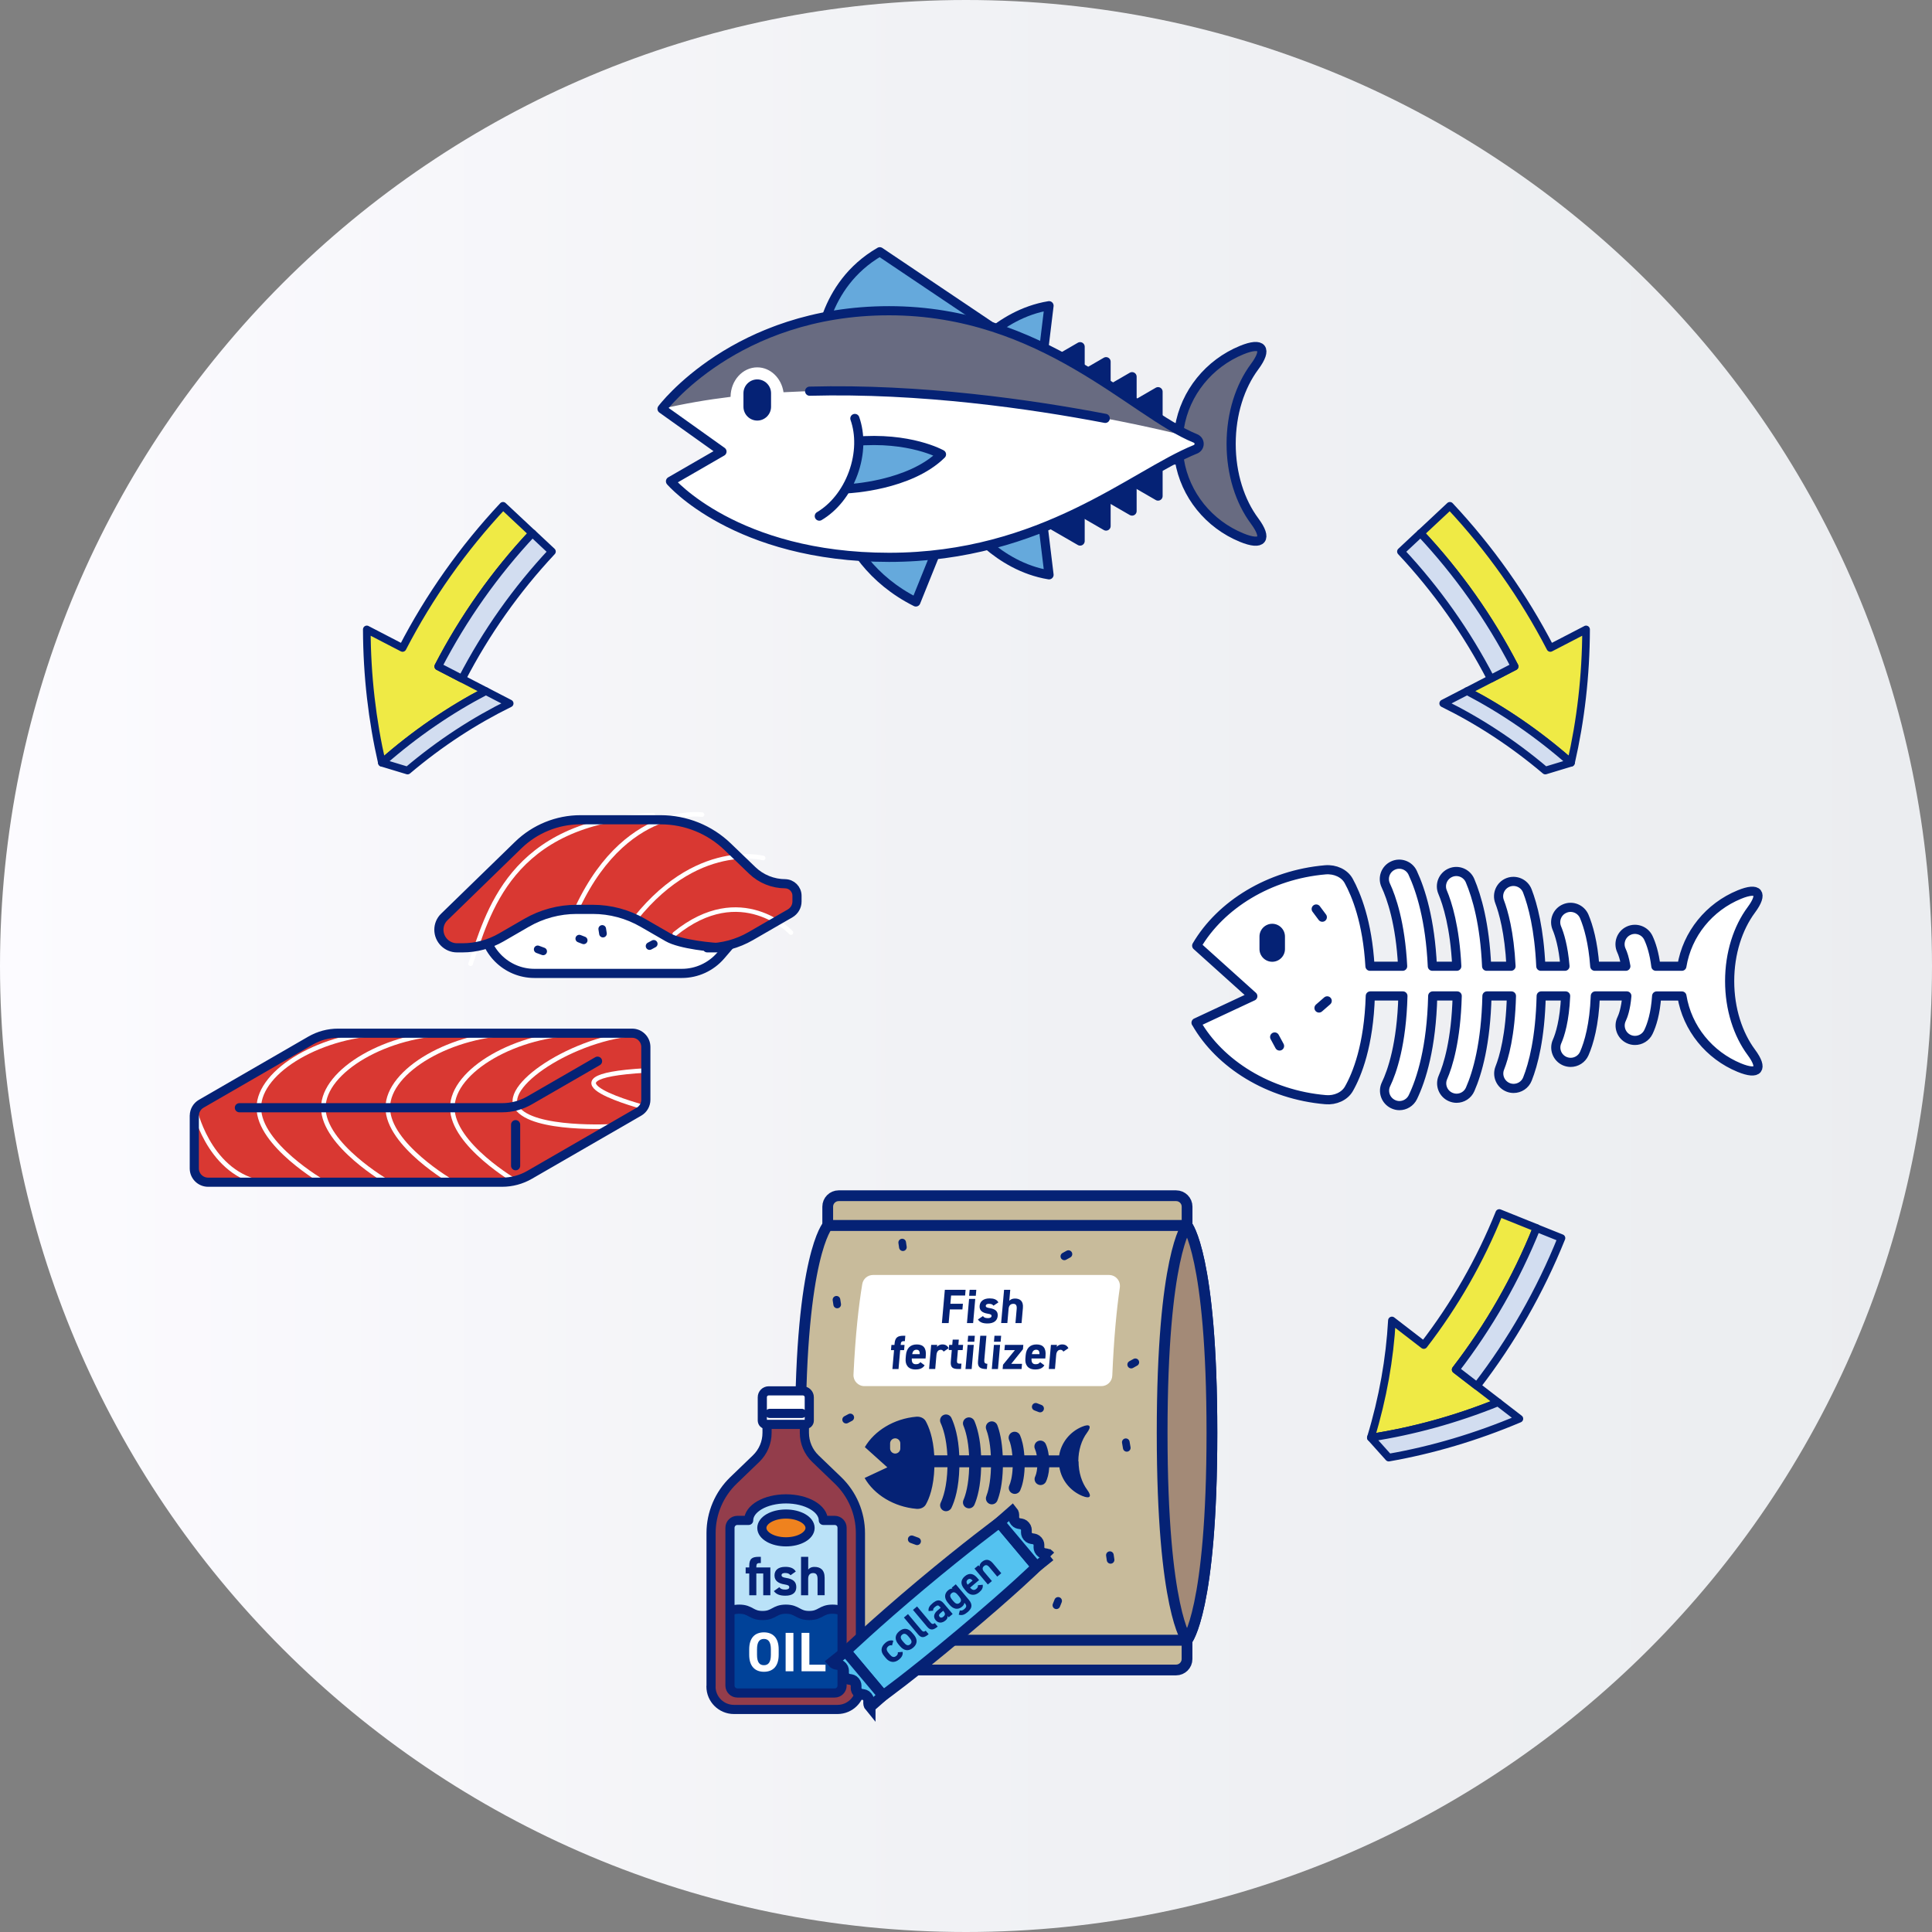 <?xml version="1.0" encoding="UTF-8"?><svg id="_レイヤー_2" xmlns="http://www.w3.org/2000/svg" xmlns:xlink="http://www.w3.org/1999/xlink" viewBox="0 0 420 420"><rect x="0" y="0" width="420" height="420" fill="#808080" stroke="none"/><defs><style>.cls-1{fill:#bae2f8;}.cls-2{fill:#fff;}.cls-3{fill:#d93832;}.cls-4{fill:#933d4b;}.cls-5{fill:url(#_名称未設定グラデーション_8);}.cls-6{fill:#54c2f0;}.cls-7{fill:#65a9dc;}.cls-8{fill:#686b81;}.cls-9{fill:#efea45;}.cls-10{stroke-width:1.99px;}.cls-10,.cls-11,.cls-12,.cls-13,.cls-14{fill:none;}.cls-10,.cls-11,.cls-13{stroke-linecap:round;stroke-linejoin:round;}.cls-10,.cls-13,.cls-14{stroke:#052275;}.cls-15{fill:#004299;}.cls-16{fill:#052275;}.cls-17{fill:#a38a77;}.cls-18{clip-path:url(#clippath);}.cls-11{stroke:#fff;stroke-width:.99px;}.cls-19{fill:#d2ddf0;}.cls-20{fill:#c8bb9b;}.cls-13{stroke-width:1.66px;}.cls-14{stroke-width:2.34px;}.cls-21{fill:#ef821e;}</style><linearGradient id="_名称未設定グラデーション_8" x1="0" y1="210" x2="420" y2="210" gradientUnits="userSpaceOnUse"><stop offset="0" stop-color="#fcfbff"/><stop offset=".48" stop-color="#f1f2f5"/><stop offset="1" stop-color="#ebedf0"/></linearGradient><clipPath id="clippath"><rect class="cls-12" x="158.61" y="347.89" width="24.37" height="19.86"/></clipPath></defs><g id="_文字"><path class="cls-5" d="m210,420c115.98,0,210-94.02,210-210S325.98,0,210,0,0,94.02,0,210s94.02,210,210,210"/><path class="cls-2" d="m105.06,200.48h0c0,6.15,4.99,11.13,11.13,11.13h32.04c3.25,0,6.33-1.42,8.45-3.88l6.23-7.25v-5.82l-19.28-10.88h-19.28l-19.28,16.7Z"/><path class="cls-10" d="m105.06,200.48h0c0,6.15,4.99,11.13,11.13,11.13h32.04c3.25,0,6.33-1.42,8.45-3.88l6.23-7.25v-5.82l-19.28-10.88h-19.28l-19.28,16.7Z"/><path class="cls-3" d="m126.2,178.21h17.42c5.43,0,10.66,2.1,14.57,5.87l5.33,5.13c1.94,1.87,4.53,2.91,7.23,2.91h-.1c1.44,0,2.61,1.17,2.61,2.61v1.25c0,1.06-.57,2.03-1.48,2.57l-8.61,4.97c-2.86,1.65-6.12,2.53-9.42,2.53h4.11c-3.01,0-10.07-.79-12.67-2.3l-5.44-3.14c-3.31-1.91-7.06-2.92-10.88-2.92h-3.52c-3.82,0-7.57,1.01-10.88,2.92l-5.5,3.18c-2.56,1.48-5.47,2.26-8.43,2.26h-1.19c-2.17,0-3.94-1.76-3.94-3.94,0-1.04.42-2.04,1.17-2.76l16.08-15.64c3.62-3.52,8.48-5.5,13.53-5.5"/><path class="cls-12" d="m126.2,178.21c-5.05,0-9.91,1.97-13.54,5.5l-16.08,15.64c-.74.72-1.17,1.72-1.17,2.76,0,2.18,1.76,3.94,3.94,3.94h1.18c2.96,0,5.87-.78,8.43-2.26l5.5-3.18c3.31-1.91,7.06-2.92,10.87-2.92h3.52c3.82,0,7.57,1.01,10.87,2.92l5.44,3.14c2.08,1.2,7.02,1.95,10.45,2.2-.62.06-1.25.09-1.88.09h4.11c-.6,0-1.37-.03-2.22-.09,2.65-.27,5.22-1.09,7.54-2.43l8.61-4.97c.92-.53,1.48-1.51,1.48-2.57v-1.25c0-1.44-1.17-2.61-2.61-2.61h.1c-2.69,0-5.29-1.04-7.23-2.91l-5.33-5.13c-3.91-3.77-9.14-5.87-14.57-5.87h-17.42Z"/><path class="cls-11" d="m152.62,177.09s-18.71-2.68-29.1,24.97"/><path class="cls-11" d="m165.91,186.53s-16.13-4.32-30.43,16.8"/><path class="cls-11" d="m171.95,202.73s-10.82-11.43-25.26.3"/><path class="cls-11" d="m102.3,209.52c3.74-10.49,8.29-31.04,39.65-32.32"/><path class="cls-2" d="m126.89,204.42l-.97-.37.97.37Z"/><line class="cls-13" x1="125.93" y1="204.05" x2="126.89" y2="204.42"/><path class="cls-2" d="m131.08,202.96l-.16-1.02.16,1.02Z"/><line class="cls-13" x1="130.92" y1="201.94" x2="131.08" y2="202.96"/><path class="cls-2" d="m118.08,206.82l-1.19-.44,1.19.44Z"/><line class="cls-13" x1="116.89" y1="206.38" x2="118.08" y2="206.82"/><path class="cls-2" d="m141.21,205.67l.91-.49-.91.49Z"/><line class="cls-13" x1="141.21" y1="205.67" x2="142.12" y2="205.18"/><path class="cls-10" d="m126.2,178.21h17.42c5.43,0,10.66,2.1,14.57,5.87l5.33,5.13c1.94,1.87,4.53,2.91,7.23,2.91h-.1c1.44,0,2.61,1.17,2.61,2.61v1.25c0,1.06-.57,2.03-1.48,2.57l-8.61,4.97c-2.86,1.65-6.12,2.53-9.42,2.53h4.11c-3.01,0-10.07-.79-12.67-2.3l-5.44-3.14c-3.31-1.91-7.06-2.92-10.88-2.92h-3.52c-3.82,0-7.57,1.01-10.88,2.92l-5.5,3.18c-2.56,1.48-5.47,2.26-8.43,2.26h-1.19c-2.17,0-3.94-1.76-3.94-3.94,0-1.04.42-2.04,1.17-2.76l16.08-15.64c3.62-3.52,8.48-5.5,13.53-5.5Z"/><path class="cls-2" d="m260.02,222.32c5.13,9.02,15.84,15.7,28.17,16.74,2.09.18,4.11-.74,5.03-2.33,1.79-3.12,4.35-9.49,4.67-20.22h7.09c-.27,10.48-2.37,16.5-3.67,19.19-.78,1.61-.1,3.54,1.51,4.32.45.22.93.33,1.4.33,1.2,0,2.36-.68,2.92-1.83,1.87-3.88,4.05-10.82,4.32-22.01h5.32c-.25,9.66-2.01,15.21-3.1,17.7-.72,1.64.03,3.55,1.66,4.26.42.18.86.28,1.3.28,1.25,0,2.43-.72,2.96-1.94,1.58-3.59,3.41-10.01,3.65-20.3h5.32c-.22,8.53-1.64,13.44-2.53,15.67-.66,1.66.15,3.54,1.81,4.2.39.16.8.23,1.2.23,1.28,0,2.5-.77,3-2.04,1.28-3.21,2.77-8.92,2.99-18.06h5.31c-.23,5.4-1.23,8.48-1.86,9.91-.72,1.63.02,3.54,1.66,4.26.42.18.86.27,1.3.27,1.24,0,2.43-.72,2.96-1.93,1-2.28,2.16-6.25,2.4-12.51h6.85c-.23,2.82-.84,4.41-1.14,5.03-.77,1.61-.1,3.54,1.51,4.32.45.22.93.32,1.4.32,1.2,0,2.36-.67,2.92-1.83.72-1.49,1.54-4,1.79-7.83h5.49c1.15,7.04,5.96,12.89,12.47,15.57,4.19,1.72,5.31.3,2.61-3.34-2.89-3.9-4.7-9.39-4.7-15.47s1.81-11.57,4.7-15.47c2.7-3.64,1.58-5.06-2.61-3.33-6.51,2.67-11.33,8.52-12.48,15.57h-5.65c-.35-2.86-1.02-4.87-1.62-6.15-.75-1.62-2.68-2.32-4.3-1.57-1.62.75-2.32,2.68-1.57,4.3.29.61.68,1.72.96,3.42h-6.75c-.38-5.22-1.4-8.72-2.29-10.83-.7-1.64-2.6-2.42-4.24-1.71-1.65.69-2.41,2.59-1.72,4.24.56,1.32,1.41,3.98,1.77,8.3h-5.25c-.37-8.05-1.74-13.29-2.93-16.37-.64-1.67-2.52-2.49-4.18-1.86-1.66.64-2.5,2.51-1.86,4.18.82,2.15,2.12,6.63,2.49,14.05h-5.3c-.41-9.2-2.13-15.13-3.61-18.62-.7-1.64-2.6-2.42-4.24-1.72-1.65.7-2.42,2.6-1.72,4.24,1.03,2.44,2.66,7.56,3.08,16.1h-5.31c-.47-10.07-2.52-16.54-4.28-20.32-.75-1.62-2.68-2.32-4.29-1.56-1.62.75-2.32,2.68-1.56,4.3,1.23,2.64,3.19,8.22,3.67,17.58h-7.1c-.56-9.63-2.97-15.54-4.64-18.57-.9-1.63-2.94-2.57-5.07-2.39-12.2,1.05-22.75,7.61-27.96,16.49l12.2,10.98-12.34,5.77Z"/><path class="cls-10" d="m260.02,222.32c5.13,9.02,15.84,15.7,28.17,16.74,2.09.18,4.11-.74,5.03-2.33,1.79-3.12,4.35-9.49,4.67-20.22h7.09c-.27,10.48-2.37,16.5-3.67,19.19-.78,1.61-.1,3.54,1.51,4.32.45.22.93.33,1.4.33,1.2,0,2.36-.68,2.92-1.83,1.87-3.88,4.05-10.82,4.32-22.01h5.32c-.25,9.66-2.01,15.21-3.1,17.7-.72,1.64.03,3.55,1.66,4.26.42.18.86.28,1.3.28,1.25,0,2.43-.72,2.96-1.94,1.58-3.59,3.41-10.01,3.65-20.3h5.32c-.22,8.53-1.64,13.44-2.53,15.67-.66,1.66.15,3.54,1.81,4.2.39.16.8.23,1.2.23,1.28,0,2.5-.77,3-2.04,1.28-3.21,2.77-8.92,2.99-18.06h5.31c-.23,5.4-1.23,8.48-1.86,9.91-.72,1.63.02,3.54,1.66,4.26.42.18.86.27,1.3.27,1.24,0,2.43-.72,2.96-1.93,1-2.28,2.16-6.25,2.4-12.51h6.85c-.23,2.82-.84,4.41-1.14,5.03-.77,1.61-.1,3.54,1.51,4.32.45.22.93.32,1.4.32,1.2,0,2.36-.67,2.92-1.83.72-1.49,1.54-4,1.79-7.83h5.49c1.15,7.04,5.96,12.89,12.47,15.57,4.19,1.72,5.31.3,2.61-3.34-2.89-3.9-4.7-9.39-4.7-15.47s1.81-11.57,4.7-15.47c2.7-3.64,1.58-5.06-2.61-3.33-6.51,2.67-11.33,8.52-12.48,15.57h-5.65c-.35-2.86-1.02-4.87-1.62-6.15-.75-1.62-2.68-2.32-4.3-1.57-1.62.75-2.32,2.68-1.57,4.3.29.61.68,1.72.96,3.42h-6.75c-.38-5.22-1.4-8.72-2.29-10.83-.7-1.64-2.6-2.42-4.24-1.71-1.65.69-2.41,2.59-1.72,4.24.56,1.32,1.41,3.98,1.77,8.3h-5.25c-.37-8.05-1.74-13.29-2.93-16.37-.64-1.67-2.52-2.49-4.18-1.86-1.66.64-2.5,2.51-1.86,4.18.82,2.15,2.12,6.63,2.49,14.05h-5.3c-.41-9.2-2.13-15.13-3.61-18.62-.7-1.64-2.6-2.42-4.24-1.72-1.65.7-2.42,2.6-1.72,4.24,1.03,2.44,2.66,7.56,3.08,16.1h-5.31c-.47-10.07-2.52-16.54-4.28-20.32-.75-1.62-2.68-2.32-4.29-1.56-1.62.75-2.32,2.68-1.56,4.3,1.23,2.64,3.19,8.22,3.67,17.58h-7.1c-.56-9.63-2.97-15.54-4.64-18.57-.9-1.63-2.94-2.57-5.07-2.39-12.2,1.05-22.75,7.61-27.96,16.49l12.2,10.98-12.34,5.77Z"/><path class="cls-16" d="m276.57,200.82h0c1.52,0,2.77,1.25,2.77,2.77v2.73c0,1.52-1.25,2.76-2.77,2.76s-2.77-1.24-2.77-2.76v-2.73c0-1.52,1.25-2.77,2.77-2.77"/><line class="cls-2" x1="288.52" y1="217.58" x2="286.74" y2="219.13"/><line class="cls-10" x1="288.52" y1="217.58" x2="286.74" y2="219.13"/><line class="cls-2" x1="278.16" y1="227.39" x2="277.1" y2="225.43"/><line class="cls-10" x1="278.16" y1="227.39" x2="277.1" y2="225.43"/><line class="cls-2" x1="286.13" y1="197.61" x2="287.46" y2="199.39"/><line class="cls-10" x1="286.13" y1="197.61" x2="287.46" y2="199.39"/><path class="cls-9" d="m344.8,136.83c-.03,10.1-1.18,19.83-3.28,28.99-7.19-6.34-14.82-11.52-22.6-15.58,3.45-1.79,6.9-3.57,10.35-5.36-5.44-10.51-12.32-20.26-20.46-28.95,2.13-1.99,4.26-3.98,6.38-5.97,8.69,9.28,16.03,19.68,21.84,30.9,2.59-1.34,5.18-2.68,7.76-4.02"/><path class="cls-13" d="m344.8,136.83c-.03,10.1-1.18,19.83-3.28,28.99-7.19-6.34-14.82-11.52-22.6-15.58,3.45-1.79,6.9-3.57,10.35-5.36-5.44-10.51-12.32-20.26-20.46-28.95,2.13-1.99,4.26-3.98,6.38-5.97,8.69,9.28,16.03,19.68,21.84,30.9,2.59-1.34,5.18-2.68,7.76-4.02Z"/><path class="cls-19" d="m335.94,167.51c-7.09-6-14.58-10.85-22.2-14.59,1.73-.89,3.45-1.79,5.18-2.68,7.78,4.06,15.41,9.24,22.6,15.58l-5.58,1.69Z"/><path class="cls-13" d="m335.94,167.51c-7.09-6-14.58-10.85-22.2-14.59,1.73-.89,3.45-1.79,5.18-2.68,7.78,4.06,15.41,9.24,22.6,15.58l-5.58,1.69Z"/><path class="cls-19" d="m308.81,115.92c8.14,8.69,15.02,18.44,20.46,28.95-1.73.89-3.45,1.79-5.18,2.68-5.2-10.04-11.77-19.35-19.54-27.65,1.42-1.33,2.84-2.66,4.25-3.98"/><path class="cls-13" d="m308.81,115.92c8.14,8.69,15.02,18.44,20.46,28.95-1.73.89-3.45,1.79-5.18,2.68-5.2-10.04-11.77-19.35-19.54-27.65,1.42-1.33,2.84-2.66,4.25-3.98Z"/><path class="cls-9" d="m79.74,136.83c.03,10.1,1.18,19.83,3.28,28.99,7.19-6.34,14.82-11.52,22.6-15.58-3.45-1.79-6.9-3.57-10.35-5.36,5.44-10.51,12.32-20.26,20.46-28.95-2.13-1.99-4.26-3.98-6.38-5.97-8.69,9.28-16.03,19.68-21.84,30.9-2.59-1.34-5.18-2.68-7.76-4.02"/><path class="cls-13" d="m79.74,136.83c.03,10.1,1.18,19.83,3.28,28.99,7.19-6.34,14.82-11.52,22.6-15.58-3.45-1.79-6.9-3.57-10.35-5.36,5.44-10.51,12.32-20.26,20.46-28.95-2.13-1.99-4.26-3.98-6.38-5.97-8.69,9.28-16.03,19.68-21.84,30.9-2.59-1.34-5.18-2.68-7.76-4.02Z"/><path class="cls-19" d="m88.6,167.51c7.09-6,14.58-10.85,22.2-14.59-1.72-.89-3.45-1.79-5.18-2.68-7.78,4.06-15.41,9.24-22.6,15.58l5.58,1.69Z"/><path class="cls-13" d="m88.6,167.51c7.09-6,14.58-10.85,22.2-14.59-1.72-.89-3.45-1.79-5.18-2.68-7.78,4.06-15.41,9.24-22.6,15.58l5.58,1.69Z"/><path class="cls-19" d="m115.73,115.92c-8.14,8.69-15.02,18.44-20.46,28.95,1.73.89,3.45,1.79,5.18,2.68,5.2-10.04,11.77-19.35,19.54-27.65-1.42-1.33-2.84-2.66-4.25-3.98"/><path class="cls-13" d="m115.73,115.92c-8.14,8.69-15.02,18.44-20.46,28.95,1.73.89,3.45,1.79,5.18,2.68,5.2-10.04,11.77-19.35,19.54-27.65-1.42-1.33-2.84-2.66-4.25-3.98Z"/><path class="cls-9" d="m302.59,287.07c-.46,8.26-1.95,16.82-4.58,25.46,9.12-1.41,18.43-3.94,27.67-7.67l-9.23-7.12c7.22-9.38,13.15-19.73,17.59-30.78-2.71-1.09-5.41-2.17-8.11-3.26-4.14,10.3-9.67,19.96-16.41,28.7-2.31-1.78-4.62-3.56-6.93-5.34"/><path class="cls-13" d="m302.59,287.07c-.46,8.26-1.95,16.82-4.58,25.46,9.12-1.41,18.43-3.94,27.67-7.67l-9.23-7.12c7.22-9.38,13.15-19.73,17.59-30.78-2.71-1.09-5.41-2.17-8.11-3.26-4.14,10.3-9.67,19.96-16.41,28.7-2.31-1.78-4.62-3.56-6.93-5.34Z"/><path class="cls-19" d="m301.9,316.87c9.38-1.64,18.93-4.44,28.4-8.45l-4.62-3.56c-9.25,3.74-18.55,6.26-27.67,7.67,1.29,1.45,2.59,2.89,3.89,4.34"/><path class="cls-13" d="m301.9,316.87c9.38-1.64,18.93-4.44,28.4-8.45l-4.62-3.56c-9.25,3.74-18.55,6.26-27.67,7.67,1.29,1.45,2.59,2.89,3.89,4.34Z"/><path class="cls-19" d="m334.04,266.97c-4.44,11.05-10.37,21.4-17.59,30.78l4.62,3.56c7.55-9.8,13.74-20.62,18.38-32.16l-5.41-2.17Z"/><path class="cls-13" d="m334.04,266.97c-4.44,11.05-10.37,21.4-17.59,30.78l4.62,3.56c7.55-9.8,13.74-20.62,18.38-32.16l-5.41-2.17Z"/><path class="cls-7" d="m180.17,100.63s-.31,20.56,18.93,30.23l6.31-15.65-25.24-14.58Z"/><path class="cls-10" d="m180.17,100.63s-.31,20.56,18.93,30.23l6.31-15.65-25.24-14.58Z"/><path class="cls-7" d="m209.92,78.03s6.78-9.71,18.13-11.57l-1.86,15.35-16.28-3.78Z"/><path class="cls-10" d="m209.92,78.03s6.78-9.71,18.13-11.57l-1.86,15.35-16.28-3.78Z"/><path class="cls-7" d="m209.92,113.39s6.78,9.71,18.13,11.57l-1.86-15.35-16.28,3.78Z"/><path class="cls-10" d="m209.92,113.39s6.78,9.71,18.13,11.57l-1.86-15.35-16.28,3.78Z"/><path class="cls-7" d="m178.14,76.1s.4-14.02,13.12-21.37l30.88,20.76-44,.61Z"/><path class="cls-10" d="m178.14,76.1s.4-14.02,13.12-21.37l30.88,20.76-44,.61Z"/><path class="cls-8" d="m250.44,100h5.95c1.24,7.64,6.46,13.97,13.51,16.86,4.54,1.87,5.75.33,2.83-3.61-3.14-4.22-5.09-10.17-5.09-16.76s1.95-12.53,5.09-16.76c2.93-3.94,1.71-5.48-2.83-3.61-7.05,2.9-12.27,9.23-13.51,16.87h-6.13"/><path class="cls-10" d="m250.44,100h5.95c1.24,7.64,6.46,13.97,13.51,16.86,4.54,1.87,5.75.33,2.83-3.61-3.14-4.22-5.09-10.17-5.09-16.76s1.95-12.53,5.09-16.76c2.93-3.94,1.71-5.48-2.83-3.61-7.05,2.9-12.27,9.23-13.51,16.87h-6.13"/><polygon class="cls-16" points="234.81 75.37 229.16 78.64 234.81 81.89 234.81 75.37"/><polygon class="cls-10" points="234.81 75.37 229.16 78.64 234.81 81.89 234.81 75.37"/><polygon class="cls-16" points="240.45 78.63 234.81 81.9 240.45 85.15 240.45 78.63"/><polygon class="cls-10" points="240.45 78.63 234.81 81.9 240.45 85.15 240.45 78.63"/><polygon class="cls-16" points="246.1 81.89 240.45 85.16 246.1 88.41 246.1 81.89"/><polygon class="cls-10" points="246.1 81.89 240.45 85.16 246.1 88.41 246.1 81.89"/><polygon class="cls-16" points="251.75 85.15 246.1 88.42 251.75 91.67 251.75 85.15"/><polygon class="cls-10" points="251.75 85.15 246.1 88.42 251.75 91.67 251.75 85.15"/><polygon class="cls-16" points="234.81 117.62 229.16 114.36 234.81 111.1 234.81 117.62"/><polygon class="cls-10" points="234.81 117.62 229.16 114.36 234.81 111.1 234.81 117.62"/><polygon class="cls-16" points="240.45 114.36 234.81 111.1 240.45 107.84 240.45 114.36"/><polygon class="cls-10" points="240.45 114.36 234.81 111.1 240.45 107.84 240.45 114.36"/><polygon class="cls-16" points="246.1 111.1 240.45 107.84 246.1 104.58 246.1 111.1"/><polygon class="cls-10" points="246.1 111.1 240.45 107.84 246.1 104.58 246.1 111.1"/><polygon class="cls-16" points="251.75 107.84 246.1 104.58 251.75 101.32 251.75 107.84"/><polygon class="cls-10" points="251.75 107.84 246.1 104.58 251.75 101.32 251.75 107.84"/><path class="cls-2" d="m259.85,97.69c1.11-.45,1.11-1.95,0-2.39-13.49-5.46-33.17-27.75-66.58-27.75s-49.35,21.33-49.35,21.33l13.03,9.29-11.19,6.46s14.1,16.53,47.52,16.53,53.09-18.02,66.58-23.48"/><path class="cls-8" d="m193.27,67.55c-33.42,0-49.36,21.33-49.36,21.33,4.83-1.14,9.83-1.99,14.91-2.61.02-3.54,2.61-6.41,5.8-6.41,2.88,0,5.26,2.35,5.71,5.41,43.77-2.4,89.52,10.02,89.52,10.02-13.49-5.46-33.17-27.75-66.58-27.75"/><path class="cls-16" d="m164.62,82.48h0c1.65,0,3,1.35,3,3v2.95c0,1.65-1.35,3-3,3s-3-1.35-3-3v-2.95c0-1.65,1.35-3,3-3"/><path class="cls-10" d="m259.85,97.69c1.11-.45,1.11-1.95,0-2.39-13.49-5.46-33.17-27.75-66.58-27.75s-49.35,21.33-49.35,21.33l13.03,9.29-11.19,6.46s14.1,16.53,47.52,16.53,53.09-18.02,66.58-23.48Z"/><path class="cls-2" d="m240.27,90.95c-16.13-3.08-40.18-6.55-64.26-5.91"/><path class="cls-10" d="m240.27,90.95c-16.13-3.08-40.18-6.55-64.26-5.91"/><path class="cls-7" d="m185.8,95.94l-1.4,10.3s13.33-.6,20.27-7.46c0,0-6.91-3.92-18.87-2.83"/><path class="cls-10" d="m185.8,95.94l-1.4,10.3s13.33-.6,20.27-7.46c0,0-6.91-3.92-18.87-2.83Z"/><path class="cls-2" d="m178.11,112.2c3.07-1.81,5.82-5.08,7.37-9.34,1.55-4.26,1.55-8.53.36-11.89"/><path class="cls-10" d="m178.11,112.2c3.07-1.81,5.82-5.08,7.37-9.34,1.55-4.26,1.55-8.53.36-11.89"/><path class="cls-3" d="m42.24,242.53v11.48c0,1.65,1.34,2.99,2.99,2.99h63.93c2.09,0,4.15-.55,5.97-1.6l23.78-13.73c.92-.53,1.49-1.52,1.49-2.59v-11.48c0-1.65-1.33-2.99-2.98-2.99h-63.93c-2.09,0-4.15.55-5.97,1.6l-23.78,13.74c-.92.53-1.49,1.52-1.49,2.58"/><path class="cls-12" d="m73.48,224.61c-2.09,0-4.15.55-5.97,1.6l-23.78,13.73c-.92.53-1.49,1.52-1.49,2.58v11.49c0,1.65,1.34,2.98,2.99,2.98h63.93c2.09,0,4.15-.55,5.97-1.6l23.78-13.73c.92-.53,1.49-1.52,1.49-2.58v-11.49c0-1.65-1.34-2.98-2.98-2.98h-63.93Z"/><path class="cls-11" d="m112.35,224.61c-14.03,0-28.05,8.1-28.05,16.19s14.02,16.19,14.02,16.19"/><path class="cls-11" d="m126.38,224.61c-14.02,0-28.05,8.1-28.05,16.19s14.02,16.19,14.02,16.19"/><path class="cls-11" d="m98.33,224.61c-14.02,0-28.04,8.1-28.04,16.19s14.02,16.19,14.02,16.19"/><path class="cls-11" d="m84.31,224.61c-14.02,0-28.04,8.1-28.04,16.19s14.02,16.19,14.02,16.19"/><path class="cls-11" d="m42.24,240.81s2.84,13.64,14.03,16.19"/><path class="cls-11" d="m140.4,224.61c-14.02,0-31.46,11.11-28.04,16.19,3.41,5.09,21.03,4.05,21.03,4.05"/><path class="cls-11" d="m140.4,240.81s-25.54-6.65,0-8.1"/><path class="cls-10" d="m42.24,242.53v11.48c0,1.65,1.34,2.99,2.99,2.99h63.93c2.09,0,4.15-.55,5.97-1.6l23.78-13.73c.92-.53,1.49-1.52,1.49-2.59v-11.48c0-1.65-1.33-2.99-2.98-2.99h-63.93c-2.09,0-4.15.55-5.97,1.6l-23.78,13.74c-.92.53-1.49,1.52-1.49,2.58Z"/><path class="cls-10" d="m52.04,240.81h57.12c2.1,0,4.16-.55,5.97-1.6l14.77-8.52"/><line class="cls-10" x1="112.09" y1="253.42" x2="112.09" y2="244.49"/><path class="cls-20" d="m179.94,266.39s-5.93,6.44-5.93,45.1,5.93,45.1,5.93,45.1h78.11s5.41-6.44,5.41-45.1-5.41-45.1-5.41-45.1h-78.11Z"/><path class="cls-14" d="m179.94,266.39s-5.93,6.44-5.93,45.1,5.93,45.1,5.93,45.1h78.11s5.41-6.44,5.41-45.1-5.41-45.1-5.41-45.1h-78.11Z"/><path class="cls-17" d="m258.05,266.39s5.41,6.44,5.41,45.1-5.41,45.1-5.41,45.1c0,0-5.41-6.44-5.41-45.1s5.41-45.1,5.41-45.1"/><path class="cls-14" d="m258.05,266.39s5.41,6.44,5.41,45.1-5.41,45.1-5.41,45.1c0,0-5.41-6.44-5.41-45.1s5.41-45.1,5.41-45.1Z"/><path class="cls-20" d="m258.05,266.39h-78.11v-4.07c0-1.31,1.06-2.38,2.38-2.38h73.36c1.31,0,2.38,1.06,2.38,2.38v4.07Z"/><path class="cls-14" d="m258.05,266.39h-78.11v-4.07c0-1.31,1.06-2.38,2.38-2.38h73.36c1.31,0,2.38,1.06,2.38,2.38v4.07Z"/><path class="cls-20" d="m258.05,356.59v4.07c0,1.31-1.07,2.38-2.38,2.38h-73.36c-1.31,0-2.38-1.07-2.38-2.38v-4.07h78.11Z"/><path class="cls-14" d="m258.05,356.59v4.07c0,1.31-1.07,2.38-2.38,2.38h-73.36c-1.31,0-2.38-1.07-2.38-2.38v-4.07h78.11Z"/><path class="cls-16" d="m234.42,317.68c0-2.44.72-4.64,1.88-6.2,1.08-1.46.63-2.03-1.05-1.33-2.61,1.07-4.54,3.42-5,6.24h-2.26c-.14-1.15-.41-1.95-.65-2.47-.3-.65-1.07-.93-1.72-.63-.65.3-.93,1.07-.63,1.72.12.25.27.69.39,1.37h-2.7c-.15-2.09-.56-3.5-.92-4.34-.28-.66-1.04-.97-1.7-.69-.66.28-.97,1.04-.69,1.7.23.53.56,1.59.71,3.33h-2.1c-.15-3.22-.7-5.33-1.17-6.56-.26-.67-1.01-1-1.67-.74-.67.26-1,1.01-.74,1.67.33.86.85,2.66,1,5.63h-2.12c-.17-3.69-.86-6.07-1.45-7.46-.28-.66-1.04-.97-1.7-.69-.66.28-.97,1.04-.69,1.7.41.98,1.06,3.03,1.23,6.45h-2.13c-.18-4.04-1.01-6.63-1.71-8.14-.31-.65-1.07-.93-1.72-.63-.65.3-.93,1.07-.63,1.72.49,1.06,1.28,3.29,1.47,7.05h-2.85c-.22-3.86-1.19-6.23-1.86-7.44-.36-.65-1.18-1.03-2.03-.96-4.89.42-9.12,3.06-11.2,6.61l4.89,4.4-4.94,2.31c2.06,3.61,6.35,6.29,11.29,6.71.84.07,1.65-.29,2.01-.93.72-1.25,1.74-3.8,1.87-8.11h2.84c-.11,4.2-.95,6.61-1.47,7.7-.31.65-.04,1.42.6,1.73.18.09.37.13.56.13.48,0,.94-.27,1.17-.73.75-1.55,1.62-4.34,1.73-8.82h2.13c-.1,3.87-.81,6.1-1.24,7.1-.29.66,0,1.42.67,1.71.17.07.35.11.52.11.5,0,.97-.29,1.19-.78.63-1.44,1.36-4.01,1.46-8.14h2.14c-.09,3.42-.66,5.39-1.01,6.28-.27.66.06,1.42.72,1.68.16.07.32.09.48.09.51,0,1-.31,1.2-.82.51-1.29,1.11-3.57,1.2-7.24h2.13c-.09,2.17-.49,3.4-.74,3.97-.29.66.01,1.42.67,1.71.17.07.35.11.52.11.5,0,.97-.29,1.19-.77.4-.91.87-2.51.96-5.02h2.74c-.09,1.13-.34,1.77-.45,2.01-.31.65-.04,1.42.61,1.73.18.09.37.13.56.13.48,0,.94-.27,1.17-.73.29-.6.62-1.61.72-3.14h2.2c.46,2.83,2.39,5.17,5,6.24,1.68.69,2.13.12,1.05-1.34-1.16-1.56-1.88-3.76-1.88-6.2m-38.75-2.79c0,.61-.5,1.11-1.11,1.11s-1.11-.5-1.11-1.11v-1.09c0-.61.5-1.11,1.11-1.11s1.11.5,1.11,1.11v1.09Z"/><path class="cls-2" d="m241.09,277.17h-51.3c-1.16,0-2.15.83-2.34,1.97-.78,4.69-1.5,11.07-1.91,19.69-.07,1.36,1.01,2.5,2.37,2.5h51.52c1.28,0,2.32-1.01,2.37-2.28.35-8.28.96-14.5,1.64-19.15.21-1.44-.89-2.73-2.35-2.73"/><polygon class="cls-16" points="209.91 280.39 209.81 281.63 206.76 281.63 206.6 283.43 209.33 283.43 209.22 284.66 206.49 284.66 206.23 287.63 204.76 287.63 205.4 280.39 209.91 280.39"/><path class="cls-16" d="m210.67,282.38h1.34l-.46,5.25h-1.34l.46-5.25Zm.12-1.99h1.45l-.11,1.3h-1.45l.11-1.3Z"/><path class="cls-16" d="m215.99,283.86c-.21-.27-.43-.42-.99-.42-.35,0-.67.1-.7.41-.03.31.25.43.8.51,1.27.2,1.88.7,1.79,1.73-.09,1.01-.85,1.62-2.2,1.62-1.07,0-1.7-.26-2.1-.87l1.1-.74c.18.28.43.45,1.08.45.46,0,.76-.16.78-.43.03-.33-.19-.43-.85-.54-1.08-.18-1.83-.64-1.74-1.7.09-1,.86-1.62,2.17-1.62.86,0,1.56.2,1.91.87l-1.05.7Z"/><path class="cls-16" d="m218.28,280.39h1.34l-.21,2.4c.23-.26.61-.5,1.22-.5,1.06,0,1.88.5,1.74,2.05l-.29,3.29h-1.33l.27-3.08c.07-.82-.2-1.11-.74-1.11-.62,0-.96.41-1.02,1.1l-.27,3.08h-1.35l.64-7.24Z"/><path class="cls-16" d="m194.45,292.37l.02-.28c.12-1.35.68-1.71,1.95-1.71h.39l-.1,1.18h-.25c-.49,0-.62.22-.66.75v.07s.84,0,.84,0l-.1,1.13h-.85l-.36,4.11h-1.33l.36-4.11h-.67l.1-1.13h.67Z"/><path class="cls-16" d="m201,296.82c-.42.64-1.05.89-2,.89-1.58,0-2.24-1.02-2.12-2.37l.06-.72c.14-1.58,1-2.35,2.37-2.35,1.48,0,2.09.86,1.95,2.45l-.05.6h-2.99c-.05.72.13,1.25.88,1.25.56,0,.75-.17.98-.45l.94.7Zm-2.71-2.44h1.65c.03-.68-.22-.96-.72-.96-.54,0-.82.37-.92.96"/><path class="cls-16" d="m205.14,293.83c-.12-.2-.29-.4-.62-.4-.51,0-.87.37-.94,1.1l-.27,3.08h-1.34l.46-5.25h1.31l-.04.44c.2-.26.57-.53,1.19-.53s1.08.27,1.34.82l-1.09.74Z"/><path class="cls-16" d="m206.34,292.37h.67l.1-1.15h1.33l-.1,1.15h1.03l-.1,1.13h-1.03l-.19,2.19c-.05.52.04.75.53.75h.43l-.1,1.17h-.57c-1.27,0-1.77-.36-1.64-1.71l.21-2.41h-.67l.1-1.13Z"/><path class="cls-16" d="m210.35,292.37h1.34l-.46,5.25h-1.34l.46-5.25Zm.12-1.99h1.45l-.11,1.3h-1.45l.11-1.3Z"/><path class="cls-16" d="m213.1,290.38h1.34l-.46,5.26c-.05.57.1.83.66.83l-.1,1.15c-1.42,0-2.05-.37-1.93-1.68l.49-5.56Z"/><path class="cls-16" d="m216.07,292.37h1.34l-.46,5.25h-1.34l.46-5.25Zm.12-1.99h1.45l-.11,1.3h-1.45l.11-1.3Z"/><polygon class="cls-16" points="220.63 293.51 218.35 293.51 218.46 292.37 222.46 292.37 222.38 293.31 219.83 296.49 222.18 296.49 222.08 297.62 217.96 297.62 218.05 296.68 220.63 293.51"/><path class="cls-16" d="m227.03,296.82c-.42.64-1.05.89-2,.89-1.58,0-2.24-1.02-2.12-2.37l.06-.72c.14-1.58,1-2.35,2.37-2.35,1.48,0,2.09.86,1.95,2.45l-.05.6h-2.99c-.05.72.13,1.25.88,1.25.56,0,.75-.17.98-.45l.94.7Zm-2.71-2.44h1.65c.03-.68-.22-.96-.72-.96-.54,0-.82.37-.93.96"/><path class="cls-16" d="m231.17,293.83c-.12-.2-.29-.4-.62-.4-.51,0-.87.37-.94,1.1l-.27,3.08h-1.34l.46-5.25h1.31l-.04.44c.2-.26.57-.53,1.19-.53s1.08.27,1.34.82l-1.09.74Z"/><path class="cls-4" d="m154.58,366.63v-33.34c0-4.32,1.76-8.46,4.87-11.46l4.92-4.74c1.52-1.47,2.38-3.49,2.38-5.6v-5.55c0-.54.44-.98.98-.98h6.16c.54,0,.98.44.98.98v5.55c0,2.12.86,4.13,2.38,5.6l4.93,4.74c3.11,3,4.87,7.13,4.87,11.46v33.34c0,2.75-2.23,4.99-4.99,4.99h-22.51c-2.75,0-4.99-2.23-4.99-4.99"/><path class="cls-10" d="m154.58,366.63v-33.34c0-4.32,1.76-8.46,4.87-11.46l4.92-4.74c1.52-1.47,2.38-3.49,2.38-5.6v-5.55c0-.54.44-.98.98-.98h6.16c.54,0,.98.44.98.98v5.55c0,2.12.86,4.13,2.38,5.6l4.93,4.74c3.11,3,4.87,7.13,4.87,11.46v33.34c0,2.75-2.23,4.99-4.99,4.99h-22.51c-2.75,0-4.99-2.23-4.99-4.99Z"/><path class="cls-2" d="m165.72,308.84v-5.09c0-.77.62-1.39,1.4-1.39h7.41c.77,0,1.4.62,1.4,1.39v5.09c0,.45-.36.81-.81.81h-8.58c-.45,0-.81-.36-.81-.81"/><path class="cls-10" d="m165.72,308.84v-5.09c0-.77.62-1.39,1.4-1.39h7.41c.77,0,1.4.62,1.4,1.39v5.09c0,.45-.36.81-.81.81h-8.58c-.45,0-.81-.36-.81-.81Z"/><line class="cls-10" x1="167.32" y1="307.26" x2="174.32" y2="307.26"/><path class="cls-1" d="m181.45,330.52h-2.46c-.01-2.58-3.64-4.68-8.12-4.68s-8.11,2.09-8.12,4.68h-2.46c-.88,0-1.6.72-1.6,1.6v34.32c0,.88.72,1.6,1.6,1.6h21.17c.88,0,1.6-.72,1.6-1.6v-34.32c0-.88-.72-1.6-1.6-1.6"/><path class="cls-12" d="m162.74,330.52h-2.46c-.88,0-1.6.72-1.6,1.6v34.31c0,.88.72,1.6,1.6,1.6h21.17c.88,0,1.6-.72,1.6-1.6v-34.31c0-.88-.72-1.6-1.6-1.6h-2.46c-.02-2.58-3.64-4.68-8.12-4.68s-8.11,2.1-8.12,4.68"/><path class="cls-21" d="m176.1,332.16c0,1.67-2.34,3.02-5.24,3.02s-5.24-1.35-5.24-3.02,2.34-3.02,5.24-3.02,5.24,1.36,5.24,3.02"/><path class="cls-10" d="m176.1,332.16c0,1.67-2.34,3.02-5.24,3.02s-5.24-1.35-5.24-3.02,2.34-3.02,5.24-3.02,5.24,1.36,5.24,3.02Z"/><path class="cls-16" d="m162.88,340.74v-.33c0-1.56.61-1.97,2.07-1.97h.45v1.36h-.29c-.57,0-.69.25-.69.86v.09h3.05v6.05h-1.55v-4.74h-1.5v4.74h-1.54v-4.74h-.78v-1.31h.78Z"/><path class="cls-16" d="m171.85,342.44c-.27-.31-.53-.48-1.19-.48-.4,0-.76.12-.76.47s.33.49.97.59c1.49.23,2.24.8,2.24,2s-.81,1.87-2.37,1.87c-1.23,0-1.98-.3-2.51-1l1.19-.85c.24.33.55.52,1.3.52.53,0,.86-.18.86-.5,0-.37-.27-.49-1.03-.62-1.26-.2-2.18-.74-2.18-1.96,0-1.15.82-1.86,2.34-1.86.99,0,1.82.23,2.29,1.01l-1.14.81Z"/><path class="cls-16" d="m174.15,338.44h1.55v2.77c.23-.3.65-.58,1.36-.58,1.22,0,2.21.58,2.21,2.37v3.79h-1.54v-3.54c0-.94-.34-1.28-.97-1.28-.72,0-1.07.47-1.07,1.27v3.56h-1.55v-8.35Z"/><line class="cls-2" x1="225.16" y1="305.83" x2="226.11" y2="306.2"/><line class="cls-13" x1="225.16" y1="305.83" x2="226.11" y2="306.2"/><line class="cls-2" x1="181.84" y1="282.56" x2="182" y2="283.58"/><line class="cls-13" x1="181.84" y1="282.56" x2="182" y2="283.58"/><line class="cls-2" x1="230.03" y1="348.02" x2="229.65" y2="348.97"/><line class="cls-13" x1="230.03" y1="348.02" x2="229.65" y2="348.97"/><line class="cls-2" x1="241.28" y1="338.08" x2="241.43" y2="339.1"/><line class="cls-13" x1="241.28" y1="338.08" x2="241.43" y2="339.1"/><line class="cls-2" x1="196.13" y1="270.12" x2="196.28" y2="271.13"/><line class="cls-13" x1="196.13" y1="270.12" x2="196.28" y2="271.13"/><line class="cls-2" x1="198.2" y1="334.63" x2="199.37" y2="335.06"/><line class="cls-13" x1="198.2" y1="334.63" x2="199.37" y2="335.06"/><line class="cls-2" x1="244.74" y1="313.53" x2="244.95" y2="314.75"/><line class="cls-13" x1="244.74" y1="313.53" x2="244.95" y2="314.75"/><line class="cls-2" x1="231.38" y1="273.12" x2="232.27" y2="272.63"/><line class="cls-13" x1="231.38" y1="273.12" x2="232.27" y2="272.63"/><line class="cls-2" x1="183.94" y1="308.62" x2="184.84" y2="308.14"/><line class="cls-13" x1="183.94" y1="308.62" x2="184.84" y2="308.14"/><line class="cls-2" x1="245.91" y1="296.65" x2="246.81" y2="296.15"/><line class="cls-13" x1="245.91" y1="296.65" x2="246.81" y2="296.15"/><g class="cls-18"><path class="cls-15" d="m150.56,349.82c2.54,0,2.54,1.38,5.07,1.38s2.54-1.38,5.07-1.38,2.54,1.38,5.07,1.38,2.54-1.38,5.07-1.38,2.54,1.38,5.07,1.38,2.54-1.38,5.08-1.38,2.54,1.38,5.08,1.38,2.54-1.38,5.08-1.38v26.98h-40.61v-26.98Z"/><path class="cls-10" d="m150.56,349.82c2.54,0,2.54,1.38,5.07,1.38s2.54-1.38,5.07-1.38,2.54,1.38,5.07,1.38,2.54-1.38,5.07-1.38,2.54,1.38,5.07,1.38,2.54-1.38,5.08-1.38,2.54,1.38,5.08,1.38,2.54-1.38,5.08-1.38v26.98h-40.61v-26.98Z"/></g><path class="cls-10" d="m181.45,330.52h-2.46c-.01-2.58-3.64-4.68-8.12-4.68s-8.11,2.09-8.12,4.68h-2.46c-.88,0-1.6.72-1.6,1.6v34.32c0,.88.72,1.6,1.6,1.6h21.17c.88,0,1.6-.72,1.6-1.6v-34.32c0-.88-.72-1.6-1.6-1.6Z"/><path class="cls-2" d="m166.07,363.43c-1.88,0-3.2-1.14-3.2-3.69v-1.19c0-2.58,1.32-3.69,3.2-3.69s3.21,1.12,3.21,3.69v1.19c0,2.56-1.32,3.69-3.21,3.69m-1.5-3.69c0,1.6.52,2.26,1.5,2.26s1.51-.67,1.51-2.26v-1.19c0-1.6-.53-2.26-1.51-2.26s-1.5.67-1.5,2.26v1.19Z"/><rect class="cls-2" x="170.79" y="354.97" width="1.69" height="8.35"/><polygon class="cls-2" points="175.95 361.89 179.46 361.89 179.46 363.32 174.25 363.32 174.25 354.97 175.95 354.97 175.95 361.89"/><path class="cls-6" d="m183.87,358.98l8.09,9.64s5.56-3.93,17.06-13.58c11.5-9.65,16.34-14.44,16.34-14.44l-8.09-9.64s-7.02,5.17-17.06,13.58c-10.03,8.42-16.34,14.44-16.34,14.44"/><path class="cls-14" d="m183.87,358.98l8.09,9.64s5.56-3.93,17.06-13.58c11.5-9.65,16.34-14.44,16.34-14.44l-8.09-9.64s-7.02,5.17-17.06,13.58c-10.03,8.42-16.34,14.44-16.34,14.44Z"/><path class="cls-16" d="m196.22,359.11c.1.61-.14,1.12-.76,1.64-.99.83-2.07.67-2.86-.27l-.39-.47c-.85-1.01-.74-2.02.29-2.89.53-.45,1.13-.62,1.7-.44l-.28,1.02c-.26-.07-.53-.05-.81.18-.5.42-.43.88.03,1.44l.3.36c.42.5.86.76,1.42.29.26-.22.37-.47.32-.78l1.04-.09Z"/><path class="cls-16" d="m198.65,355.36c.8.95.89,1.97-.16,2.85-1,.84-2.02.63-2.83-.34l-.35-.41c-.87-1.04-.78-2.04.17-2.83.96-.81,1.95-.72,2.82.33l.35.41Zm-.9.71l-.3-.36c-.47-.55-.9-.71-1.34-.34-.44.37-.36.82.1,1.37l.31.36c.42.5.85.77,1.35.36.48-.41.3-.89-.12-1.39"/><path class="cls-16" d="m196.51,351.63l.88-.74,2.91,3.47c.31.37.57.45.94.14l.64.76c-.93.78-1.57.91-2.3.04l-3.08-3.67Z"/><path class="cls-16" d="m198.48,349.97l.88-.74,2.91,3.47c.31.37.57.45.94.14l.64.76c-.93.78-1.57.9-2.3.04l-3.08-3.67Z"/><path class="cls-16" d="m203.82,350.09l.68-.57-.17-.2c-.32-.39-.55-.41-1.05,0-.34.29-.46.47-.42.82l-.99.09c-.1-.64.16-1.11.88-1.71.89-.75,1.62-.91,2.44.08l1.91,2.27-.86.72-.26-.3c.06.35-.04.66-.44.99-.72.6-1.54.64-2.13-.06-.62-.74-.33-1.52.4-2.13m1.23.08l-.58.49c-.36.3-.42.55-.2.82.22.26.53.22.83-.04.4-.34.45-.67.06-1.14l-.11-.13Z"/><path class="cls-16" d="m206.9,345.15l.88-.74,2.85,3.39c.97,1.16.55,1.97-.33,2.7-.64.54-1.18.73-1.88.52l.24-.93c.33.08.62.02.94-.26.53-.44.6-.76.15-1.29l-.09-.11c-.05.31-.22.6-.53.86-.91.76-1.91.51-2.69-.41l-.39-.47c-.85-1.01-.75-2.01.07-2.7.31-.26.62-.38.94-.38l-.15-.18Zm1.66,1.98l-.37-.44c-.46-.55-.9-.7-1.33-.34-.44.37-.36.82.1,1.38l.3.36c.42.5.87.76,1.35.36.47-.39.33-.86-.05-1.31"/><path class="cls-16" d="m213.63,344.51c.11.63-.15,1.13-.77,1.65-1.04.87-2.1.62-2.85-.27l-.39-.47c-.88-1.05-.77-1.99.12-2.75.98-.82,1.9-.63,2.78.43l.33.39-1.97,1.65c.41.47.85.69,1.34.28.37-.31.39-.52.37-.81l1.04-.1Zm-3.28,0l1.09-.91c-.4-.43-.74-.47-1.07-.19-.35.29-.31.67-.02,1.1"/><path class="cls-16" d="m211.84,341l.86-.72.25.29c-.02-.28.11-.69.5-1.02.7-.59,1.54-.73,2.4.29l1.82,2.17-.88.73-1.7-2.03c-.45-.54-.81-.57-1.17-.27-.41.34-.39.78,0,1.24l1.71,2.03-.89.74-2.9-3.46Z"/><path class="cls-6" d="m228.27,338.27c-.68-.81-1.4-.21-2.09-1.02-.68-.81.04-1.42-.64-2.23-.68-.81-1.4-.2-2.09-1.02-.68-.82.04-1.42-.65-2.24-.68-.82-1.41-.21-2.09-1.03-.68-.82.04-1.42-.65-2.24l-2.8,2.46,8.09,9.64,2.91-2.33Z"/><path class="cls-14" d="m228.27,338.27c-.68-.81-1.4-.21-2.09-1.02-.68-.81.04-1.42-.64-2.23-.68-.81-1.4-.2-2.09-1.02-.68-.82.04-1.42-.65-2.24-.68-.82-1.41-.21-2.09-1.03-.68-.82.04-1.42-.65-2.24l-2.8,2.46,8.09,9.64,2.91-2.33Z"/><path class="cls-6" d="m189.16,371.09c-.68-.81.04-1.42-.64-2.23-.68-.81-1.4-.21-2.09-1.03-.68-.81.04-1.42-.64-2.23-.68-.81-1.4-.21-2.09-1.02-.68-.82.04-1.42-.65-2.24-.68-.82-1.4-.21-2.09-1.03l2.91-2.33,8.09,9.64-2.8,2.46Z"/><path class="cls-14" d="m189.16,371.09c-.68-.81.04-1.42-.64-2.23-.68-.81-1.4-.21-2.09-1.03-.68-.81.04-1.42-.64-2.23-.68-.81-1.4-.21-2.09-1.02-.68-.82.04-1.42-.65-2.24-.68-.82-1.4-.21-2.09-1.03l2.91-2.33,8.09,9.64-2.8,2.46Z"/></g></svg>